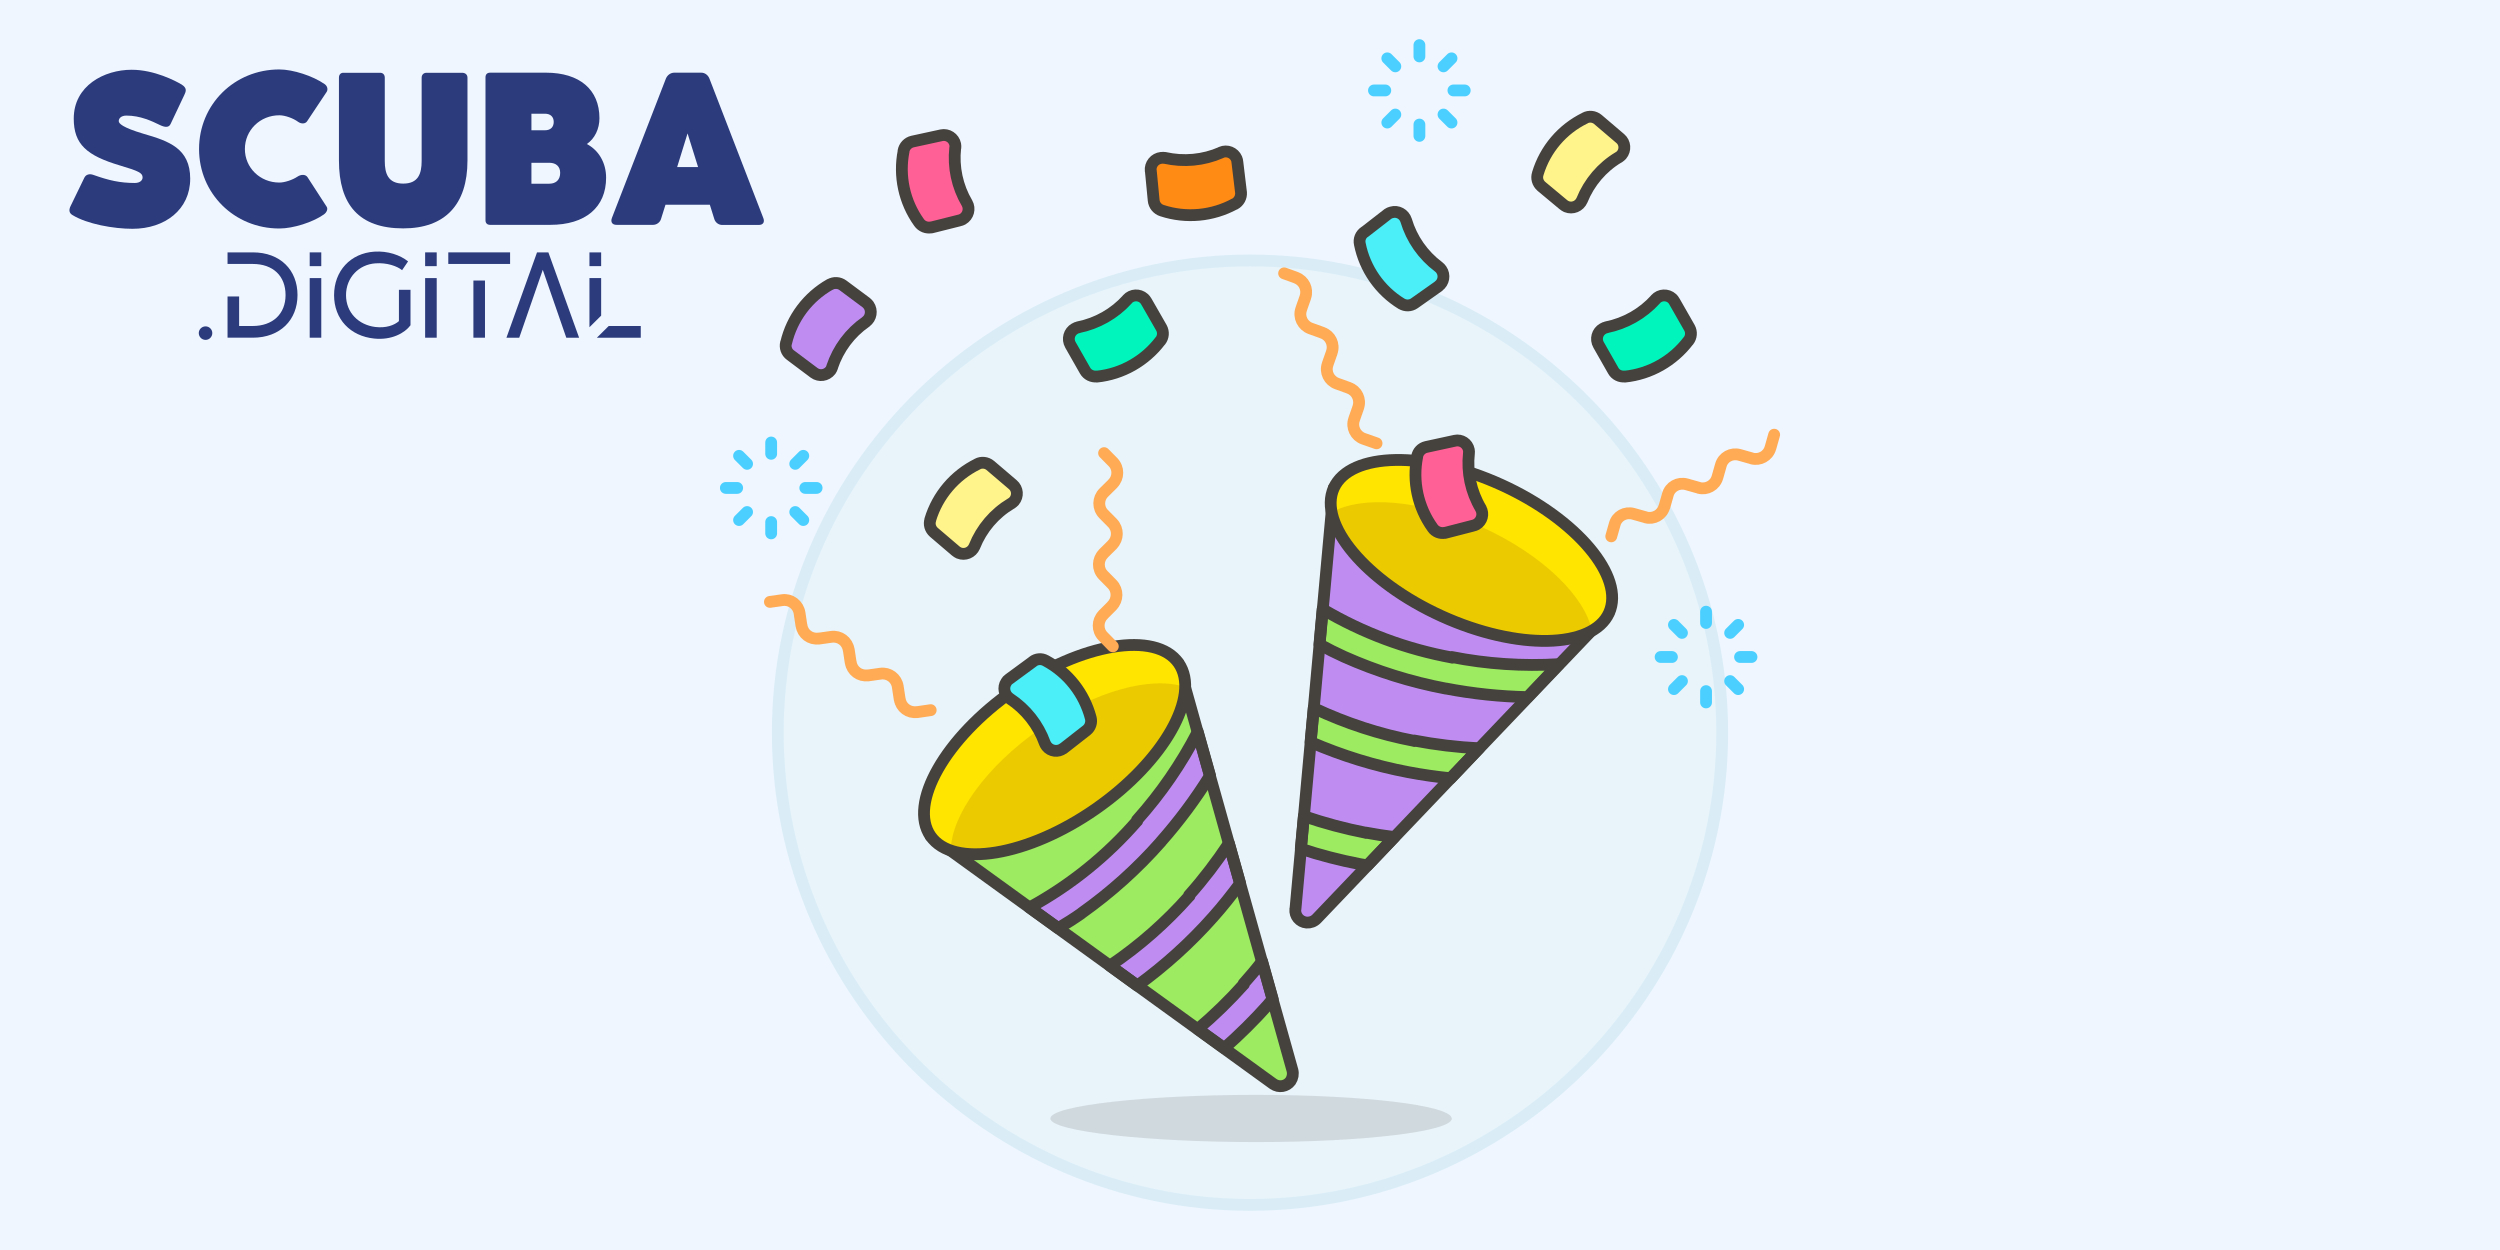 <?xml version="1.0" encoding="UTF-8" standalone="no"?> <svg xmlns="http://www.w3.org/2000/svg" xmlns:xlink="http://www.w3.org/1999/xlink" xmlns:serif="http://www.serif.com/" width="100%" height="100%" viewBox="0 0 7500 3750" version="1.1" xml:space="preserve" style="fill-rule:evenodd;clip-rule:evenodd;"><rect x="-0" y="0" width="7500" height="3750" style="fill:#eff6ff;"></rect><clipPath id="_clip1"><rect id="scuba-digital-logo" x="208.333" y="208.333" width="2083.33" height="811.351"></rect></clipPath><g clip-path="url(#_clip1)"><path d="M216.882,644.865c44.372,27.498 124.367,41.559 180.612,41.559c97.494,0 173.113,-57.808 173.113,-150.302c0,-90.931 -64.058,-112.804 -139.677,-134.677c-64.371,-19.062 -74.683,-31.248 -74.683,-38.123c0,-8.749 7.812,-16.561 23.124,-16.561c41.559,-0 76.244,16.561 100.618,28.435c14.999,7.187 26.56,8.125 31.872,-3.437l40.935,-86.556c5.624,-11.562 8.749,-20.936 -7.812,-31.56c-18.124,-10.937 -82.182,-44.372 -149.989,-44.372c-82.494,-0 -173.738,47.809 -173.738,146.552c0,77.182 39.06,110.929 138.74,140.615c57.184,16.874 67.808,22.811 67.808,35.935c-0,8.749 -8.125,16.561 -23.436,16.561c-44.372,-0 -78.119,-7.812 -123.741,-24.061c-11.562,-4.375 -22.499,-1.875 -27.498,8.125l-40.935,84.369c-5.624,10.936 -5.937,20.936 4.687,27.498Z" style="fill:#2b3b7c;fill-rule:nonzero;"></path><path d="M892.459,529.873c-14.686,9.999 -38.747,17.811 -54.371,17.811c-57.808,0 -103.43,-44.372 -103.43,-100.618c-0,-56.558 45.622,-101.243 103.43,-101.243c16.874,0 41.559,8.75 56.246,19.687c9.687,6.874 21.561,6.249 26.873,-1.563l58.433,-87.806c5,-7.187 2.813,-17.811 -5.624,-23.748c-35.31,-24.686 -95.306,-44.06 -135.928,-44.06c-134.99,0 -240.92,104.993 -240.92,238.733c-0,133.428 105.93,238.421 240.92,238.421c41.559,-0 100.305,-18.749 133.115,-41.872c9.375,-6.562 13.124,-16.874 8.75,-23.436l-57.496,-88.744c-5.625,-8.437 -18.749,-9.062 -29.998,-1.562Z" style="fill:#2b3b7c;fill-rule:nonzero;"></path><path d="M1154.32,233.019c0,-8.749 -5.312,-14.686 -13.749,-14.686l-110.929,-0c-7.812,-0 -12.812,5.937 -12.812,14.686l0,248.732c0,132.491 60.308,203.423 192.799,203.423c125.616,0 192.799,-71.245 192.799,-203.735l-0,-248.42c-0,-8.749 -6.25,-14.686 -15.937,-14.686l-106.867,-0c-8.75,-0 -14.687,5.937 -14.687,14.686l0,249.982c0,37.81 -9.999,67.808 -55.308,67.808c-45.309,-0 -55.309,-29.998 -55.309,-67.808l0,-249.982Z" style="fill:#2b3b7c;fill-rule:nonzero;"></path><path d="M1760.52,432.067c23.748,-16.249 37.81,-45.309 37.81,-77.494c-0,-85.619 -59.371,-136.553 -160.614,-136.553l-167.488,0c-8.437,0 -13.749,5 -13.749,13.749l0,429.032c0,8.749 5.312,13.749 13.749,13.749l180.612,-0c105.305,-0 167.488,-52.496 167.488,-141.552c0,-44.06 -21.561,-81.87 -57.808,-100.931Zm-99.368,-66.245c0,15.624 -9.687,24.998 -26.248,24.998l-40.622,0l-0,-49.684l40.622,0c16.561,0 26.248,9.375 26.248,24.686Zm-13.436,185.299l-53.434,0l-0,-62.808l53.434,0c20.623,0 32.81,11.249 32.81,30.311c-0,20.311 -12.187,32.497 -32.81,32.497Z" style="fill:#2b3b7c;fill-rule:nonzero;"></path><path d="M2289.86,653.926l-161.551,-418.095c-4.062,-10.624 -13.749,-17.811 -24.373,-17.811l-81.244,0c-9.687,0 -20.311,6.25 -24.999,17.811l-161.863,417.783c-4.687,12.187 0.625,20.936 13.749,20.936l109.367,-0c11.874,-0 21.249,-8.124 24.061,-17.499l13.437,-42.809l133.115,-0l13.437,43.122c3.437,10.311 12.811,17.498 23.748,17.498l109.367,0c14.062,0 18.436,-9.374 13.749,-20.936Zm-258.419,-152.801l31.248,-100.93l31.56,100.93l-62.808,-0Z" style="fill:#2b3b7c;fill-rule:nonzero;"></path><path d="M616.797,1019.68c10.971,0 20.113,-9.142 20.113,-20.479c0,-10.97 -9.142,-20.112 -20.113,-20.112c-11.336,-0 -20.478,9.142 -20.478,20.112c-0,11.337 9.142,20.479 20.478,20.479Z" style="fill:#2b3b7c;fill-rule:nonzero;"></path><path d="M758.319,757.12l-75.698,-0l0,34.74l75.698,0c61.07,0 98.37,36.203 98.37,93.251c-0,57.047 -38.763,92.885 -98.736,92.885l-40.591,-0l-0,-88.497l-34.741,0l0,123.603l75.698,-0c82.279,-0 134.207,-53.391 134.207,-127.991c0,-74.601 -51.196,-127.991 -134.207,-127.991Z" style="fill:#2b3b7c;fill-rule:nonzero;"></path><path d="M929.095,834.28l0,178.822l34.74,-0l0,-178.822l-34.74,0Zm0,-77.16l0,41.323l34.74,-0l0,-41.323l-34.74,-0Z" style="fill:#2b3b7c;fill-rule:nonzero;"></path><path d="M1196.78,869.386l-0,93.982c-13.531,12.068 -38.398,21.576 -70.944,17.553c-49.733,-6.217 -87.765,-42.785 -87.765,-95.445c0,-53.024 38.763,-92.153 88.497,-95.444c34.374,-2.56 64.726,8.411 79.72,20.478l17.918,-26.329c-23.769,-19.016 -60.704,-31.815 -100.93,-29.255c-72.04,4.754 -121.042,58.144 -121.042,130.55c-0,72.041 48.636,122.872 120.311,130.185c51.928,5.486 91.788,-16.456 108.975,-39.86l0,-106.415l-34.74,0Z" style="fill:#2b3b7c;fill-rule:nonzero;"></path><path d="M1275.4,834.28l-0,178.822l34.74,-0l0,-178.822l-34.74,0Zm-0,-77.16l-0,41.323l34.74,-0l0,-41.323l-34.74,-0Z" style="fill:#2b3b7c;fill-rule:nonzero;"></path><path d="M1420.21,1013.1l34.741,-0l-0,-171.508l-34.741,-0l0,171.508Zm-75.332,-255.982l0,34.74l185.404,0l0,-34.74l-185.404,-0Z" style="fill:#2b3b7c;fill-rule:nonzero;"></path><path d="M1645.11,757.12l-34.009,-0l-91.787,255.982l38.397,-0l70.578,-203.689l70.577,203.689l38.398,-0l-92.154,-255.982Z" style="fill:#2b3b7c;fill-rule:nonzero;"></path><path d="M1803.45,757.12l-35.106,-0l0,41.323l35.106,-0l0,-41.323Zm0,77.16l-35.106,0l0,147.372l35.106,-34.74l0,-112.632Zm22.673,143.716l-35.472,35.106l131.648,-0l-0,-35.106l-96.176,-0Z" style="fill:#2b3b7c;fill-rule:nonzero;"></path></g><clipPath id="_clip2"><rect id="celebration-confentti--ertainment-party-celebration-popper-CONFETTI-BRITHDAY-CONGRATULATION-CONE" x="1979.17" y="104.167" width="3541.67" height="3541.67"></rect></clipPath><g clip-path="url(#_clip2)"><path d="M3750,781.333c-777.16,0 -1416.67,639.507 -1416.67,1416.67c0,777.16 639.507,1416.67 1416.67,1416.67c777.16,-0 1416.67,-639.507 1416.67,-1416.67c-0,-777.16 -639.507,-1416.67 -1416.67,-1416.67Z" style="fill:#e8f4fa;fill-rule:nonzero;stroke:#daedf7;stroke-width:35.42px;"></path><path d="M4355.62,3355.42c0,38.958 -263.146,70.833 -587.208,70.833c-324.417,0 -617.313,-31.875 -617.313,-70.833c0,-39.313 292.931,-70.834 616.959,-70.834c324.062,0 586.854,31.875 586.854,70.834l0.708,-0Z" style="fill:#45413c;fill-opacity:0.15;fill-rule:nonzero;"></path><path id="a" d="M2791.98,2508.25l1027.97,743.75l-0.354,-0.354c16.646,12.041 40.021,8.146 52.062,-8.5c6.375,-9.563 8.5,-21.25 5.667,-32.229l-342.479,-1221.88l-742.865,519.208Z" style="fill:#9ceb60;fill-rule:nonzero;"></path><g><path d="M3411.63,2462.92l0,-0.354c-91.375,105.187 -200.812,193.374 -323,259.958l86.063,61.979c23.375,-13.813 46.75,-28.333 69.771,-44.625l-0,-0.354c87.479,-61.979 167.52,-133.875 238.354,-214.271l-0,-0.354c54.541,-61.625 103.771,-127.854 147.333,-197.979l-36.833,-131.042l-0,-0.354c-49.229,95.625 -110.5,184.521 -182.396,264.916l0.708,2.48Z" style="fill:#bf8df2;fill-rule:nonzero;stroke:#45413c;stroke-width:35.42px;stroke-linecap:round;stroke-linejoin:round;"></path><path d="M3568.49,2687.88l-0,-0.354c-70.48,79.688 -150.521,150.167 -238.709,209.667l82.521,59.854l0,-0.354c82.875,-60.209 159.375,-129.271 227.375,-206.125c29.042,-32.584 55.604,-66.229 80.75,-100.229l-33.646,-119.709l-0.354,0c-36.125,54.542 -75.792,106.604 -119.354,155.479l1.417,1.771Z" style="fill:#bf8df2;fill-rule:nonzero;stroke:#45413c;stroke-width:35.42px;stroke-linecap:round;stroke-linejoin:round;"></path><path d="M3731.55,2953.08l-0,-0.354c-42.854,48.167 -89.25,93.146 -138.125,134.583l79.581,57.375l0,-0.354c45.688,-40.375 89.25,-83.229 129.979,-128.916c4.959,-6.021 9.917,-12.042 15.23,-17.709l-31.875,-113.333c-17.709,23.021 -36.48,45.333 -55.605,66.583l0.815,2.125Z" style="fill:#bf8df2;fill-rule:nonzero;stroke:#45413c;stroke-width:35.42px;stroke-linecap:round;stroke-linejoin:round;"></path><path id="a1" serif:id="a" d="M2791.98,2508.25l1027.97,743.75l-0.354,-0.354c16.646,12.041 40.021,8.146 52.062,-8.5c6.375,-9.563 8.5,-21.25 5.667,-32.229l-342.479,-1221.88l-742.865,519.208Z" style="fill:none;fill-rule:nonzero;stroke:#45413c;stroke-width:35.42px;stroke-linecap:round;stroke-linejoin:round;"></path></g><g><path id="b" d="M3039.95,2071.54c-204.002,142.236 -316.001,339.408 -248.107,436.788c67.894,97.379 291.631,60.468 495.632,-81.767c204.168,-142.351 316.259,-339.685 248.31,-437.144c-67.95,-97.459 -291.87,-60.518 -496.038,81.833l0.203,0.29Z" style="fill:#ebcb00;fill-rule:nonzero;"></path></g><path d="M3555.95,2061.68c-98.812,-35.416 -272.354,10.625 -435.625,124.667c-163.271,113.687 -267.042,260.667 -268.104,365.5c-24.438,-8.146 -45.333,-23.375 -60.208,-43.917c-68.709,-98.104 42.5,-293.71 247.916,-437.041c205.417,-143.438 427.125,-179.917 495.834,-81.459l-0.355,-0.354c13.813,20.896 20.896,46.042 19.834,71.188l0.708,1.416Z" style="fill:#ffe500;fill-rule:nonzero;"></path><g><path id="b1" serif:id="b" d="M3039.95,2071.54c-204.002,142.236 -316.001,339.408 -248.107,436.788c67.894,97.379 291.631,60.468 495.632,-81.767c204.168,-142.351 316.259,-339.685 248.31,-437.144c-67.95,-97.459 -291.87,-60.518 -496.038,81.833l0.203,0.29Z" style="fill:none;fill-rule:nonzero;stroke:#45413c;stroke-width:35.42px;stroke-linecap:round;stroke-linejoin:round;"></path></g><path id="c" d="M4001.46,1463.81l-115.104,1263.53l-0.354,-0.001c-2.125,20.542 13.104,38.605 33.646,40.376c11.333,0.708 22.312,-3.188 30.458,-11.688l875.854,-918l-824.5,-374.212Z" style="fill:#bf8df2;fill-rule:nonzero;"></path><g><path d="M4357.11,1973.1l-0.355,-0.354c-137.416,-25.146 -268.812,-74.021 -388.875,-145.208l-9.562,105.541c23.729,13.105 48.166,25.5 74.021,37.188c97.75,43.562 200.458,75.792 305.645,95.625l-0.354,-0.354c80.75,15.583 162.563,24.083 245.084,25.854l93.854,-98.813l-0.354,0c-107.667,6.375 -215.688,-0.708 -321.23,-21.604l2.125,2.125Z" style="fill:#9ceb60;fill-rule:nonzero;stroke:#45413c;stroke-width:35.42px;stroke-linecap:round;stroke-linejoin:round;"></path><path d="M4243.67,2223.11l-0.354,-0.354c-104.479,-19.833 -206.125,-53.125 -302.104,-98.458l-9.563,101.823c93.854,40.729 191.958,71.187 292.896,90.312c42.854,8.146 85.354,14.167 127.5,18.417l85.354,-89.958c-65.521,-3.188 -130.687,-10.979 -195.146,-23.375l1.417,1.593Z" style="fill:#9ceb60;fill-rule:nonzero;stroke:#45413c;stroke-width:35.42px;stroke-linecap:round;stroke-linejoin:round;"></path><path d="M4098.57,2498.79l-0.354,-0.354c-63.396,-12.396 -125.729,-29.042 -186.646,-49.938l-9.208,97.75c57.729,19.125 116.875,34.354 177.083,46.042c7.437,1.416 15.229,2.833 23.021,3.896l80.75,-85c-29.042,-3.542 -57.729,-8.146 -86.063,-13.459l1.417,1.063Z" style="fill:#9ceb60;fill-rule:nonzero;stroke:#45413c;stroke-width:35.42px;stroke-linecap:round;stroke-linejoin:round;"></path><path id="c1" serif:id="c" d="M4001.46,1463.81l-115.104,1263.53l-0.354,-0.001c-2.125,20.542 13.104,38.605 33.646,40.376c11.333,0.708 22.312,-3.188 30.458,-11.688l875.854,-918l-824.5,-374.212Z" style="fill:none;fill-rule:nonzero;stroke:#45413c;stroke-width:35.42px;stroke-linecap:round;stroke-linejoin:round;"></path></g><g><path id="d" d="M4001.56,1463.79c-49.11,108.077 96.787,281.669 323.198,384.55c226.411,102.881 453.131,98.606 502.24,-9.471c49.11,-108.078 -96.787,-281.67 -323.198,-384.551c-226.411,-102.881 -453.13,-98.606 -502.24,9.472c-0,-0 -0,-0 -0,-0Z" style="fill:#ebcb00;fill-rule:nonzero;"></path></g><path d="M4775.84,1892.71c-20.188,-103.062 -148.396,-228.791 -329.729,-311.312c-181.405,-82.521 -360.896,-96.333 -451.563,-43.917l-0.354,-0.354c-6.021,-25.146 -3.542,-51 6.729,-74.375c49.583,-109.083 274.373,-113.333 502.208,-9.917c227.73,103.417 372.619,275.542 323,384.625l0,-0.354c-10.979,22.667 -29.041,41.438 -51.708,53.479l1.417,2.125Z" style="fill:#ffe500;fill-rule:nonzero;"></path><g><path id="d1" serif:id="d" d="M4001.56,1463.79c-49.11,108.077 96.787,281.669 323.198,384.55c226.411,102.881 453.131,98.606 502.24,-9.471c49.11,-108.078 -96.787,-281.67 -323.198,-384.551c-226.411,-102.881 -453.13,-98.606 -502.24,9.472c-0,-0 -0,-0 -0,-0Z" style="fill:none;fill-rule:nonzero;stroke:#45413c;stroke-width:35.42px;stroke-linecap:round;stroke-linejoin:round;"></path></g><g><path d="M5068.49,983.563c6.729,12.395 5.666,27.625 -3.188,38.958l0,-0.354c-46.042,60.562 -114.75,99.875 -190.541,107.666l-0,-0.354c-14.521,1.417 -28.334,-5.312 -35.063,-17.708l-43.917,-77.208c-9.916,-17.355 -3.895,-38.959 13.105,-48.521c3.187,-2.125 6.375,-3.188 10.27,-3.896l0,-0.354c56.667,-11.334 108.73,-40.729 147.688,-83.938l-0.354,0c13.104,-14.521 35.416,-15.583 49.937,-2.479c2.479,2.479 4.959,5.313 6.729,8.854l45.334,79.334Z" style="fill:#00f5bc;fill-rule:nonzero;stroke:#45413c;stroke-width:35.42px;stroke-linecap:round;stroke-linejoin:round;"></path><path d="M3484.38,983.563c6.729,12.395 5.667,27.625 -3.188,38.958l0.001,-0.354c-46.042,60.562 -114.751,99.875 -190.542,107.666l-0,-0.354c-14.521,1.417 -28.334,-5.312 -35.417,-17.708l-43.917,-77.208c-9.916,-17.355 -3.895,-38.959 13.105,-48.521c3.187,-2.125 6.375,-3.188 10.27,-3.896l0,-0.354c56.667,-11.334 108.73,-40.729 147.688,-83.938l-0.354,0c13.104,-14.521 35.416,-15.583 49.937,-2.479c2.479,2.479 4.959,5.313 6.729,8.5l45.688,79.688Z" style="fill:#00f5bc;fill-rule:nonzero;stroke:#45413c;stroke-width:35.42px;stroke-linecap:round;stroke-linejoin:round;"></path><g><path d="M4334.91,1598.75l0,-0.354c-14.166,2.833 -28.687,-2.833 -36.833,-14.521c-44.625,-61.979 -61.271,-139.542 -46.396,-214.271l-0.354,0c2.479,-14.166 13.104,-25.5 27.271,-28.687l86.416,-18.771l-0.354,-0c19.125,-4.25 37.896,8.146 41.792,27.271c0.708,3.541 0.708,7.083 0.354,10.625l0,-0.354c-6.375,57.729 6.021,115.812 35.771,165.75l-0.354,-0.355c9.562,16.646 3.896,38.25 -13.104,48.167c-3.542,1.771 -6.73,3.188 -10.625,3.896l-83.584,21.604Z" style="fill:#ff6196;fill-rule:nonzero;stroke:#45413c;stroke-width:35.42px;stroke-linecap:round;stroke-linejoin:round;"></path><path d="M2794.1,682.415l0,-0.355c-14.166,2.834 -28.687,-2.833 -36.833,-14.52c-44.625,-61.98 -61.271,-139.542 -46.396,-214.271l-0.354,-0c2.479,-14.167 13.104,-25.5 27.271,-28.688l86.416,-18.771l-0.354,0c19.125,-4.25 37.896,8.146 41.792,27.271c0.708,3.542 0.708,7.084 0.354,10.625l-0.354,0c-6.375,57.729 6.021,115.813 35.416,165.75c9.563,16.646 3.896,38.25 -13.104,48.167c-3.541,1.771 -6.729,3.187 -10.625,3.896l-83.229,20.896Z" style="fill:#ff6196;fill-rule:nonzero;stroke:#45413c;stroke-width:35.42px;stroke-linecap:round;stroke-linejoin:round;"></path></g><path d="M2529.19,856.24c-11.688,-8.855 -27.271,-9.563 -39.313,-2.48l0,-0.354c-66.229,37.542 -114.042,100.938 -131.396,174.959l-0.354,-0c-3.542,13.812 1.417,28.333 13.104,36.833l70.834,53.125c15.583,11.687 37.541,8.5 49.583,-7.083c2.125,-3.188 3.896,-6.375 4.958,-9.917l-0.354,-0c18.417,-55.25 53.833,-103.063 101.646,-136l-0.354,-0c15.937,-11.333 19.479,-33.646 8.5,-49.583c-2.48,-3.188 -4.959,-6.021 -7.792,-8.146l-69.063,-51.354Z" style="fill:#bf8df2;fill-rule:nonzero;stroke:#45413c;stroke-width:35.42px;stroke-linecap:round;stroke-linejoin:round;"></path><g><path d="M3098.33,1985.15l-0.354,-0c10.979,-8.854 26.563,-10.271 38.958,-3.188c66.938,35.771 115.813,98.105 135.292,171.771c3.542,13.459 -1.062,28.334 -12.396,37.188l-69.771,54.541l0.001,-0.354c-15.584,12.042 -37.896,9.208 -49.938,-6.021c-2.479,-3.187 -4.25,-6.375 -5.667,-9.916c-19.833,-54.896 -56.666,-101.646 -105.187,-133.521l-0.354,-0.354c-16.292,-10.979 -20.896,-32.938 -9.917,-49.229c1.771,-3.188 4.25,-6.021 7.438,-8.146l71.895,-52.771Z" style="fill:#4aeff7;fill-rule:nonzero;stroke:#45413c;stroke-width:35.42px;stroke-linecap:round;stroke-linejoin:round;"></path><path d="M4094.04,695.979l-0,-0.354c-12.042,8.146 -17.709,22.313 -14.521,36.479c14.875,74.375 60.208,139.542 125.021,179.208l-0.355,-0.354c12.042,7.438 27.271,7.084 38.959,-1.062l72.25,-51l-0,-0.354c15.937,-11.334 19.833,-33.292 8.5,-49.584c-2.125,-3.187 -4.959,-6.021 -7.792,-8.145l-0.354,-0.355c-46.75,-35.062 -80.75,-83.583 -97.396,-139.541c-6.021,-18.771 -25.5,-29.396 -44.271,-23.73c-3.896,1.063 -7.083,2.48 -10.271,4.605l-69.77,54.187Z" style="fill:#4aeff7;fill-rule:nonzero;stroke:#45413c;stroke-width:35.42px;stroke-linecap:round;stroke-linejoin:round;"></path></g><path d="M3723.08,577.688c1.063,14.166 -6.375,27.625 -18.771,34.354l0.001,-0.354c-66.938,36.479 -145.917,43.916 -218.167,20.187c-13.813,-4.25 -23.729,-16.292 -25.146,-30.812l-8.5,-88.188l-0.354,-0.354c-2.125,-19.479 12.041,-36.833 31.521,-38.958c3.541,-0.709 7.437,-0.355 10.979,0.354l-0.354,-0.354c56.312,12.75 115.812,7.437 168.937,-15.938l0,-0.354c17.708,-7.792 38.604,0.354 46.396,18.417c1.417,3.187 2.125,6.729 2.479,10.625l10.979,91.375Z" style="fill:#ff8a14;fill-rule:nonzero;stroke:#45413c;stroke-width:35.42px;stroke-linecap:round;stroke-linejoin:round;"></path><g><path d="M4624.44,559.271l-0.355,-0.354c-10.979,-9.563 -15.229,-24.438 -10.625,-37.896l0,-0.354c21.959,-72.959 73.313,-133.167 141.667,-166.459l-0.354,0c12.396,-6.729 27.979,-4.958 38.958,4.25l67.292,57.375l-0.354,-0.354c14.875,12.396 16.645,34.709 3.895,49.584c-2.479,2.479 -5.312,4.958 -8.5,7.083l0,-0.354c-49.937,29.75 -88.541,75.437 -110.145,128.916l-0.036,0c-7.791,18.063 -28.333,26.563 -46.396,19.125c-3.541,-1.77 -6.729,-3.541 -9.562,-6.02l-65.486,-54.542Z" style="fill:#fff48c;fill-rule:nonzero;stroke:#45413c;stroke-width:35.42px;stroke-linecap:round;stroke-linejoin:round;"></path><path d="M2802.07,1597.33l-0.354,-0.354c-10.979,-9.562 -15.229,-24.437 -10.625,-37.896l-0.354,0c21.958,-72.958 73.312,-133.166 141.666,-166.812l-0.354,-0c12.396,-6.729 27.979,-4.958 38.958,4.25l67.292,57.375c14.875,12.396 16.646,34.708 3.896,49.583c-2.479,2.479 -5.313,4.958 -8.5,7.083l-0.354,0c-49.938,29.75 -88.542,75.084 -110.146,129.271l-0.036,0c-7.791,18.063 -28.333,26.563 -46.395,19.125c-3.542,-1.771 -6.73,-3.541 -9.563,-6.021l-65.131,-55.604Z" style="fill:#fff48c;fill-rule:nonzero;stroke:#45413c;stroke-width:35.42px;stroke-linecap:round;stroke-linejoin:round;"></path></g><g><path d="M2313.5,1361.46l0,-34" style="fill:none;fill-rule:nonzero;stroke:#4acfff;stroke-width:35.42px;stroke-linecap:round;stroke-linejoin:round;"></path><path d="M2385.75,1391.56l24.083,-24.084" style="fill:none;fill-rule:nonzero;stroke:#4acfff;stroke-width:35.42px;stroke-linecap:round;stroke-linejoin:round;"></path><path d="M2415.85,1463.81l34,-0" style="fill:none;fill-rule:nonzero;stroke:#4acfff;stroke-width:35.42px;stroke-linecap:round;stroke-linejoin:round;"></path><path d="M2385.75,1536.06l24.083,24.083" style="fill:none;fill-rule:nonzero;stroke:#4acfff;stroke-width:35.42px;stroke-linecap:round;stroke-linejoin:round;"></path><path d="M2313.5,1566.17l0,34" style="fill:none;fill-rule:nonzero;stroke:#4acfff;stroke-width:35.42px;stroke-linecap:round;stroke-linejoin:round;"></path><path d="M2241.25,1536.06l-24.083,24.083" style="fill:none;fill-rule:nonzero;stroke:#4acfff;stroke-width:35.42px;stroke-linecap:round;stroke-linejoin:round;"></path><path d="M2211.5,1463.81l-34,-0" style="fill:none;fill-rule:nonzero;stroke:#4acfff;stroke-width:35.42px;stroke-linecap:round;stroke-linejoin:round;"></path><path d="M2241.25,1391.56l-24.083,-24.084" style="fill:none;fill-rule:nonzero;stroke:#4acfff;stroke-width:35.42px;stroke-linecap:round;stroke-linejoin:round;"></path><path d="M4258.23,169.333l0,-34" style="fill:none;fill-rule:nonzero;stroke:#4acfff;stroke-width:35.42px;stroke-linecap:round;stroke-linejoin:round;"></path><path d="M4330.48,199.083l24.084,-24.083" style="fill:none;fill-rule:nonzero;stroke:#4acfff;stroke-width:35.42px;stroke-linecap:round;stroke-linejoin:round;"></path><path d="M4360.23,271.333l34,0" style="fill:none;fill-rule:nonzero;stroke:#4acfff;stroke-width:35.42px;stroke-linecap:round;stroke-linejoin:round;"></path><path d="M4330.48,343.583l24.084,24.084" style="fill:none;fill-rule:nonzero;stroke:#4acfff;stroke-width:35.42px;stroke-linecap:round;stroke-linejoin:round;"></path><path d="M4258.23,373.688l0,34" style="fill:none;fill-rule:nonzero;stroke:#4acfff;stroke-width:35.42px;stroke-linecap:round;stroke-linejoin:round;"></path><path d="M4185.98,343.583l-24.083,24.084" style="fill:none;fill-rule:nonzero;stroke:#4acfff;stroke-width:35.42px;stroke-linecap:round;stroke-linejoin:round;"></path><path d="M4155.88,271.333l-34,0" style="fill:none;fill-rule:nonzero;stroke:#4acfff;stroke-width:35.42px;stroke-linecap:round;stroke-linejoin:round;"></path><path d="M4185.98,199.083l-24.083,-24.083" style="fill:none;fill-rule:nonzero;stroke:#4acfff;stroke-width:35.42px;stroke-linecap:round;stroke-linejoin:round;"></path><path d="M5118.15,1868.98l-0,-34" style="fill:none;fill-rule:nonzero;stroke:#4acfff;stroke-width:35.42px;stroke-linecap:round;stroke-linejoin:round;"></path><path d="M5190.4,1898.73l24.083,-24.083" style="fill:none;fill-rule:nonzero;stroke:#4acfff;stroke-width:35.42px;stroke-linecap:round;stroke-linejoin:round;"></path><path d="M5220.15,1970.98l34.354,0" style="fill:none;fill-rule:nonzero;stroke:#4acfff;stroke-width:35.42px;stroke-linecap:round;stroke-linejoin:round;"></path><path d="M5190.4,2043.23l24.083,24.083" style="fill:none;fill-rule:nonzero;stroke:#4acfff;stroke-width:35.42px;stroke-linecap:round;stroke-linejoin:round;"></path><path d="M5118.15,2073.33l-0,34" style="fill:none;fill-rule:nonzero;stroke:#4acfff;stroke-width:35.42px;stroke-linecap:round;stroke-linejoin:round;"></path><path d="M5045.9,2043.23l-24.083,24.083" style="fill:none;fill-rule:nonzero;stroke:#4acfff;stroke-width:35.42px;stroke-linecap:round;stroke-linejoin:round;"></path><path d="M5015.79,1970.98l-34,0" style="fill:none;fill-rule:nonzero;stroke:#4acfff;stroke-width:35.42px;stroke-linecap:round;stroke-linejoin:round;"></path><path d="M5045.9,1898.73l-24.083,-24.083" style="fill:none;fill-rule:nonzero;stroke:#4acfff;stroke-width:35.42px;stroke-linecap:round;stroke-linejoin:round;"></path><g><path d="M4129.67,1329.97l-39.313,-13.813c-23.729,-8.5 -36.479,-34.354 -27.979,-58.083l-0,-0.354l12.396,-35.417l-0,-0.354c8.146,-23.729 -4.25,-49.937 -27.979,-58.083l-0.354,-0.354l-35.417,-12.75c-23.729,-8.5 -36.479,-34.355 -27.979,-58.084l-0,-0.354l12.395,-35.417l0,-0.354c8.146,-23.729 -4.25,-49.937 -27.979,-58.083l-0.354,-0.354l-35.417,-12.75c-23.729,-8.5 -36.479,-34.354 -27.979,-58.084l0,-0.354l12.396,-35.416l0,-0.355c8.146,-23.729 -4.25,-49.583 -27.979,-58.083l-0.354,-0.354l-35.417,-12.75" style="fill:none;fill-rule:nonzero;stroke:#ffaa54;stroke-width:35.42px;stroke-linecap:round;stroke-linejoin:round;"></path><path d="M3338.46,1939.1l-29.041,-29.75l-0.354,-0.354c-17.709,-18.062 -17.355,-46.75 0.354,-64.458l-0,-0.354l26.562,-26.563l0,-0.354c17.709,-17.708 18.063,-46.396 0.709,-64.458l-26.563,-26.917l-0.354,-0.354c-17.708,-18.063 -17.354,-46.75 0.354,-64.459l0,-0.354l26.917,-26.562l-0,-0.354c17.708,-17.709 18.062,-46.396 0.708,-64.459l-26.562,-26.916l-0.355,-0.355c-17.708,-18.062 -17.354,-46.75 0.709,-64.458l26.916,-26.562l0,-0.355c17.709,-17.708 18.063,-46.395 0.355,-64.458l-26.563,-26.917" style="fill:none;fill-rule:nonzero;stroke:#ffaa54;stroke-width:35.42px;stroke-linecap:round;stroke-linejoin:round;"></path><path d="M2792.09,2130.46l-41.083,6.021l0,-0.354c-25.146,3.542 -48.167,-13.812 -51.708,-38.604l-0.354,-0.354l-5.667,-37.542c-3.896,-25.146 -26.917,-42.146 -51.708,-38.604l-37.542,5.312l-0,-0.354c-25.146,3.542 -48.167,-13.812 -51.708,-38.604l-0.355,-0.354l-5.666,-37.542l-0.354,-0.354c-3.896,-25.146 -26.917,-42.146 -51.709,-38.604l-0.354,-0l-37.542,5.312l0,-0.354c-25.145,3.542 -48.166,-13.812 -51.708,-38.604l-0.354,-0.354l-5.667,-37.542c-3.896,-24.791 -26.916,-42.146 -51.354,-38.604l-37.542,5.313" style="fill:none;fill-rule:nonzero;stroke:#ffaa54;stroke-width:35.42px;stroke-linecap:round;stroke-linejoin:round;"></path><path d="M5322.5,1304.08l-11.333,40.021l-0,-0.354c-6.729,24.083 -31.875,38.25 -55.959,31.521l-0.354,-0.354l-36.479,-10.271c-24.437,-6.729 -49.583,7.083 -55.958,31.521l-10.271,36.125l-0,-0.354c-6.729,24.083 -31.875,38.25 -55.958,31.52l-0.355,-0.354l-36.479,-10.271c-24.437,-6.729 -49.583,7.084 -55.958,31.521l-10.271,36.125l-0.354,0c-6.729,24.084 -31.875,38.25 -55.959,31.521l-0.354,-0.354l-36.479,-10.271c-24.437,-6.729 -49.583,7.083 -55.958,31.521l-10.271,36.125" style="fill:none;fill-rule:nonzero;stroke:#ffaa54;stroke-width:35.42px;stroke-linecap:round;stroke-linejoin:round;"></path></g></g></g></g></svg> 